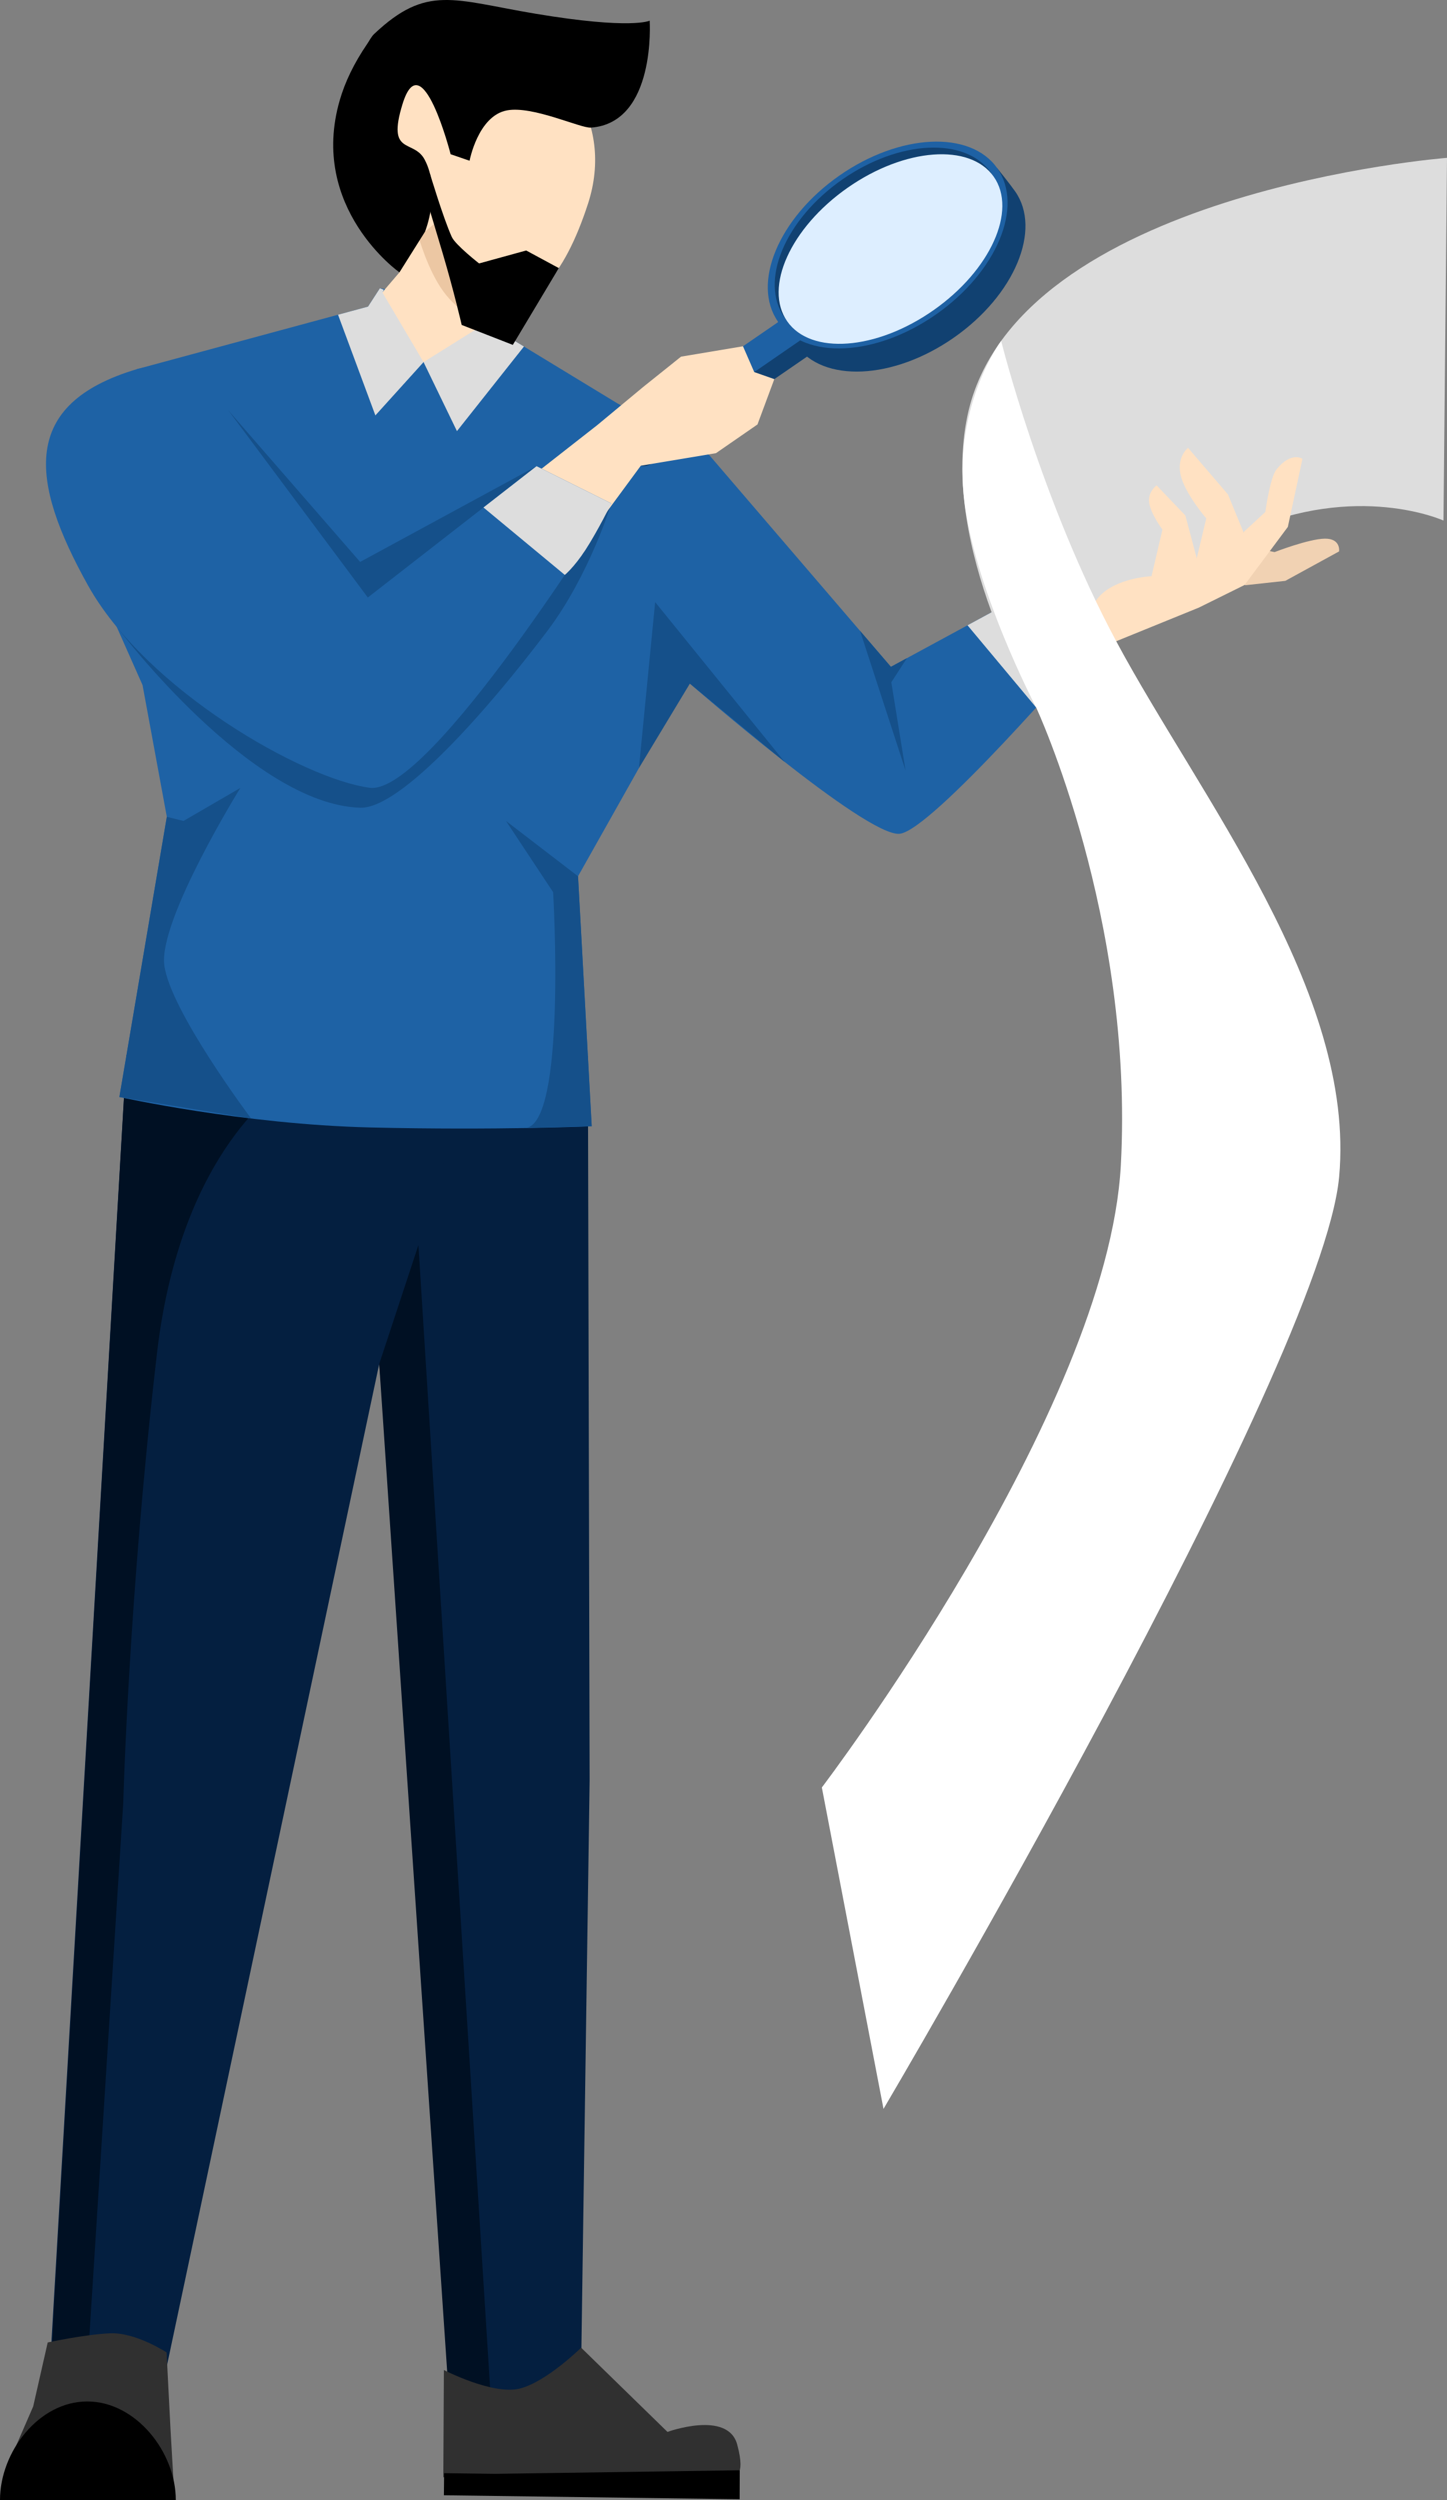 <?xml version="1.0" encoding="UTF-8"?>
<svg id="Calque_2" data-name="Calque 2" xmlns="http://www.w3.org/2000/svg" viewBox="0 0 1376.21 2377.6">
  <rect x="0" y="0" width="1376.21" height="2377.6" fill="#808080" stroke="none"/>
  <defs>
    <style>
      .cls-1, .cls-2, .cls-3, .cls-4, .cls-5, .cls-6, .cls-7, .cls-8, .cls-9, .cls-10, .cls-11, .cls-12, .cls-13, .cls-14 {
        stroke-width: 0px;
      }

      .cls-2 {
        fill: #1e62a5;
      }

      .cls-3 {
        fill: #ecc7a3;
      }

      .cls-4 {
        fill: #ddd;
      }

      .cls-5 {
        fill: #15508a;
      }

      .cls-6 {
        fill: #fff;
      }

      .cls-7 {
        fill: #def;
      }

      .cls-8 {
        fill: #f1d2b3;
      }

      .cls-9 {
        fill: #114171;
      }

      .cls-10 {
        fill: #041f40;
      }

      .cls-11 {
        fill: #1e61a4;
      }

      .cls-12 {
        fill: #001023;
      }

      .cls-13 {
        fill: #ffe1c2;
      }

      .cls-14 {
        fill: #303030;
      }
    </style>
  </defs>
  <g id="Calque_1-2" data-name="Calque 1">
    <g>
      <path class="cls-10" d="m559.12,1004.46l1.66,688.84-8.01,553.13s-24.92,42.16-55.6,50.27c-30.69,8.11-70.18-17.49-70.18-17.49l-28.9-574.65-37.43-407.39-167.05-261.44,365.51-31.27h0Z"/>
      <polygon class="cls-10" points="449.31 1022.59 360.66 1297.17 149.44 2293.8 46.76 2292.57 49.08 2224.09 120.23 1003.74 449.31 1022.59 449.31 1022.59"/>
      <path class="cls-12" d="m397.95,1184.1l-37.29,113.07,66.25,982.04s8.59,4.03,18.74,7.38c10.14,3.34,21.84,6,21.84,6l-69.54-1108.49h0Z"/>
      <path class="cls-12" d="m120.26,1003.58l-68.91,1191.11-4.58,97.89s9.98-3.09,18.56-5.44c8.59-2.34,15.77-3.94,15.77-3.94l36.12-568.44s5.11-196.29,32.13-428.17c22.82-195.83,121.79-254.85,121.79-254.85l-150.88-28.16h0Z"/>
      <path class="cls-14" d="m552.71,2232.69l82.11,80.09s57.52-20.93,66.35,12.12c8.84,33.04-4.05,28.72-4.05,28.72l-275.49,2.26.55-101.94s46.73,24.1,72.21,17.63c25.48-6.46,58.32-38.88,58.32-38.88h0Z"/>
      <polygon class="cls-1" points="422.4 2352.02 422.18 2373.04 703.46 2376.84 703.56 2349.27 470.61 2352.67 422.4 2352.02 422.4 2352.02"/>
      <path class="cls-14" d="m164.96,2358.44l-2.89-49.95-3.64-71.3s-29.45-19.31-53.87-18.17c-24.41,1.15-59.18,8.7-59.18,8.7l-13.83,60.91-21.84,50.23-8.7,25.82,163.95-6.24h0Z"/>
      <path class="cls-1" d="m167.21,2377.6c0-45.72-38.05-93.77-84.23-93.77S0,2331.88,0,2377.6"/>
      <path class="cls-8" d="m1036.47,548.17l77.76-63.48,101.43-24.59s-3.6,19.58-12.18,30.53c-8.58,10.96-22.15,13.3-22.15,13.3l-80.91,57.75-63.95-13.51h0Z"/>
      <path class="cls-8" d="m1162.6,514.54l49.63,10.51s32.54-12.62,47.87-12.78c15.34-.16,13.47,12.13,13.47,12.13l-51.13,28-38.01,4.15-19.99-14.16-1.84-27.85h0Z"/>
      <path class="cls-2" d="m474.29,314.94l204.35,124.28-70.97,291.24-57.91,102.89,13.01,237.74s-89.53,4.03-210.64,1.14c-121.1-2.88-238.59-28.95-238.59-28.95l45.12-266.46-23.08-125.29-31.54-71.02,26.02-229.4,219.97-59.52,11.3-17.45,106.18,17.2,6.78,23.6h0Z"/>
      <path class="cls-5" d="m228.6,749.33l-54.07,31.4-15.87-3.91-45.12,266.46,125.29,20.44s-77.19-102.76-82.58-145.9c-5.4-43.14,72.35-168.49,72.35-168.49h0Z"/>
      <path class="cls-2" d="m588,384.1l86.71,48.87,172.6,201.2,129.96-70.47,52.79,58.96s-144,167.33-174.46,170.28c-32.07,3.12-199.48-142.82-199.48-142.82,0,0-44.62-87.65-56.83-161.58-12.22-73.94-11.29-104.44-11.29-104.44h0Z"/>
      <polygon class="cls-4" points="977.27 563.7 1021.27 612.84 1030.06 622.66 985.5 672.87 920.17 594.66 977.27 563.7 977.27 563.7"/>
      <path class="cls-13" d="m453.05,289.02l5.65,49.34-55.87,6.02-56.96-45.65,34.01-39.67s-52.41-38.89-58.17-107.13c-6.31-74.65,17.5-105.93,87.42-115.35,69.92-9.43,120,30.36,120,30.36l-76.08,222.08h0Z"/>
      <path class="cls-3" d="m453.05,289.02l4.05,17.77s-20.87-9.53-35.6-29.86c-14.74-20.33-23.34-51.46-23.34-51.46l18.65-15.89,36.24,79.44h0Z"/>
      <path class="cls-13" d="m383.31,139.21c-.19-22.97,27.24-7.32,35.09-20.43,16.44-27.48,25-68.99,61.32-69.25,53.65-.39,105.16,65.29,79.52,144.19-21.98,67.65-55.04,111.51-106.19,95.3-28.06-8.89-38.89-92.72-46.3-110.17-7.41-17.44-23.31-23.79-23.44-39.64h0Z"/>
      <path class="cls-1" d="m404.26,220.27l-24.38,38.79s-86.58-61.21-56.7-163.91c4.88-16.81,13.23-34.64,26.05-53.38,2.25-3.29,3.93-6.91,6.64-9.47C405.93-14.98,431.01-.06,509.17,13.03c91.49,15.32,108.72,6.63,108.72,6.63,0,0,6.41,97.21-55.9,101.72-9.81.71-55.36-21.02-79.8-16.41-27.58,5.19-35.58,47.89-35.58,47.89l-18.03-6.19s-27.42-107.22-45.76-47.67c-15.21,49.4,10.53,32.93,21.05,52.78,15.89,29.98.39,68.49.39,68.49h0Z"/>
      <polygon class="cls-4" points="361.33 274.14 365.06 275.56 363.71 278.17 402.83 344.38 357.02 395.06 321.49 299.31 350.03 291.59 361.33 274.14 361.33 274.14"/>
      <polygon class="cls-4" points="468.69 296.01 462.61 298.73 463.96 306.15 402.83 344.38 434.59 410 498.33 329.55 474.29 314.94 468.69 296.01 468.69 296.01"/>
      <polygon class="cls-5" points="746.27 724.6 656.12 650.12 607.67 730.46 623.1 572.6 746.27 724.6 746.27 724.6"/>
      <path class="cls-5" d="m562.77,1071.09s-104.1,2.62-63.8,1.72c40.29-.91,27.1-224.34,27.1-224.34l-44.84-67.74,68.53,52.62,13.01,237.74h0Z"/>
      <polygon class="cls-5" points="862.58 625.88 847.31 634.17 817.98 599.97 861.29 732.92 847.72 648.83 862.58 625.88 862.58 625.88"/>
      <path class="cls-4" d="m985.5,672.87s89.12-118.34,197.14-166.75c108.02-48.41,190.21-11.07,190.21-11.07l3.36-344.94s-410.7,31.95-456.04,244.95c-26.87,126.27,65.33,277.81,65.33,277.81h0Z"/>
      <path class="cls-1" d="m408.98,165.36s12.73,42.49,20.74,60.05c3.44,7.53,25.93,25.13,25.93,25.13l44.79-12.32,31.01,16.74-21.59,36.07-22.13,36.97-48.62-18.97s-7-30.65-17.89-67.52c-11.85-40.13-30.61-101.2-30.61-101.2l18.37,25.05h0Z"/>
      <path class="cls-13" d="m1030.06,622.66l5.82-2.37,104.31-42.44,43.49-21.51,41.16-55.24,13.9-64.75s-10.64-7.39-24.67,10.05c-6.22,7.74-10.63,40.47-10.63,40.47l-20.8,19.25-14.75-35.89-37.98-44.33s-11.05,8.63-7.01,26.03c4.04,17.41,24.34,41.09,24.34,41.09l-9.04,37.91-10.84-40.72-27.34-28.61s-8.47,5.93-7.08,16.44c1.39,10.52,12.63,25.63,12.63,25.63l-10.37,44.32s-34.07,1.32-50.35,19.99c-5.25,6.01-30.36,43.02-30.36,43.02l15.57,11.66h0Z"/>
      <path class="cls-9" d="m771.25,320.55c-4.14-6.02-12.38-7.54-18.39-3.4l-148.78,102.36c-6.02,4.14-5.08,15-5.08,15,0,0,8.94,13.95,20.07,6.79l148.78-102.35c6.02-4.14,7.54-12.38,3.4-18.4h0Z"/>
      <path class="cls-9" d="m907.4,320.96c57.58-40.31,83.59-102.5,58.11-138.9-4.91-7-17.01-22.02-17.01-22.02,0,0-86.89-3.45-133.39,29.1-48.17,33.73-75.11,116.87-75.11,116.87,0,0,12.85,16.08,17.01,22.03,25.48,36.4,92.81,33.23,150.39-7.08h0Z"/>
      <path class="cls-11" d="m890.39,298.93c57.58-40.31,83.59-102.49,58.11-138.89-25.49-36.4-92.82-33.23-150.39,7.08-57.58,40.3-83.6,102.49-58.11,138.89,25.48,36.4,92.82,33.23,150.39-7.08h0Z"/>
      <path class="cls-9" d="m887.72,295.12c54.25-37.98,78.76-96.57,54.75-130.86-24.01-34.3-87.45-31.31-141.7,6.67-54.24,37.97-78.76,96.57-54.75,130.86,24.02,34.3,87.46,31.31,141.7-6.67h0Z"/>
      <path class="cls-7" d="m887.72,295.12c54.25-37.98,79.96-94.86,57.43-127.04-22.53-32.19-84.78-27.49-139.02,10.49-54.25,37.98-79.96,94.86-57.43,127.04,22.53,32.19,84.78,27.49,139.02-10.49h0Z"/>
      <path class="cls-11" d="m743.69,303.83l-148.78,102.35c-6.02,4.14-9.4,9.68-4.74,16.44l.28.41c1.8,2.62,8.55,11.48,8.55,11.48,0,0,7.51-4.2,10.9-6.54l151.16-104.27c3.46-2.38-8.2-6.55-8.2-6.55,0,0-6.61-15.08-9.17-13.32h0Z"/>
      <path class="cls-5" d="m125.3,411.78c39.86-11.88,92.11-21.21,92.11-21.21l125.1,143.84,167.79-91.07,71.14,35.45s-20.66,67.97-60.81,121.18c-56.5,74.9-139.55,169.43-178.11,168.2-103.69-3.3-229.16-169.13-229.16-169.13,0,0-98.67-154.27,11.94-187.26h0Z"/>
      <polygon class="cls-13" points="508.58 579.91 609.45 442.89 680.96 430.96 720.42 403.67 736.43 360.56 717.34 353.86 706.64 329.31 647.72 339.18 611.93 367.84 568.13 404.22 416.94 522.56 508.58 579.91 508.58 579.91"/>
      <path class="cls-2" d="m130.06,351.11c39.86-11.88,87.35,39.46,87.35,39.46l132.42,177.67,160.47-124.9,71.14,35.45s-172.38,277.77-229.71,270.39c-63.05-8.11-212.71-93.11-268.13-192.63-55.42-99.52-64.15-172.45,46.46-205.44h0Z"/>
      <path class="cls-4" d="m510.3,443.34l71.14,35.45s-13.42,26.97-24.48,43.96c-11.07,16.99-19.78,24.01-19.78,24.01l-77.36-64.13,50.48-39.29h0Z"/>
      <path class="cls-6" d="m1273.64,1119.04c-16.31,179.67-433.36,886.56-433.36,886.56l-58.64-305.7s271.68-356.98,284.37-591.88c12.68-234.91-80.51-435.15-80.51-435.15,0,0-60.74-115.68-69.07-202.84-8.33-87.17,35.75-145.81,35.75-145.81,0,0,37.57,151.5,109.43,285.6,79.37,148.11,227.97,333.5,212.03,509.22h0Z"/>
    </g>
  </g>
</svg>